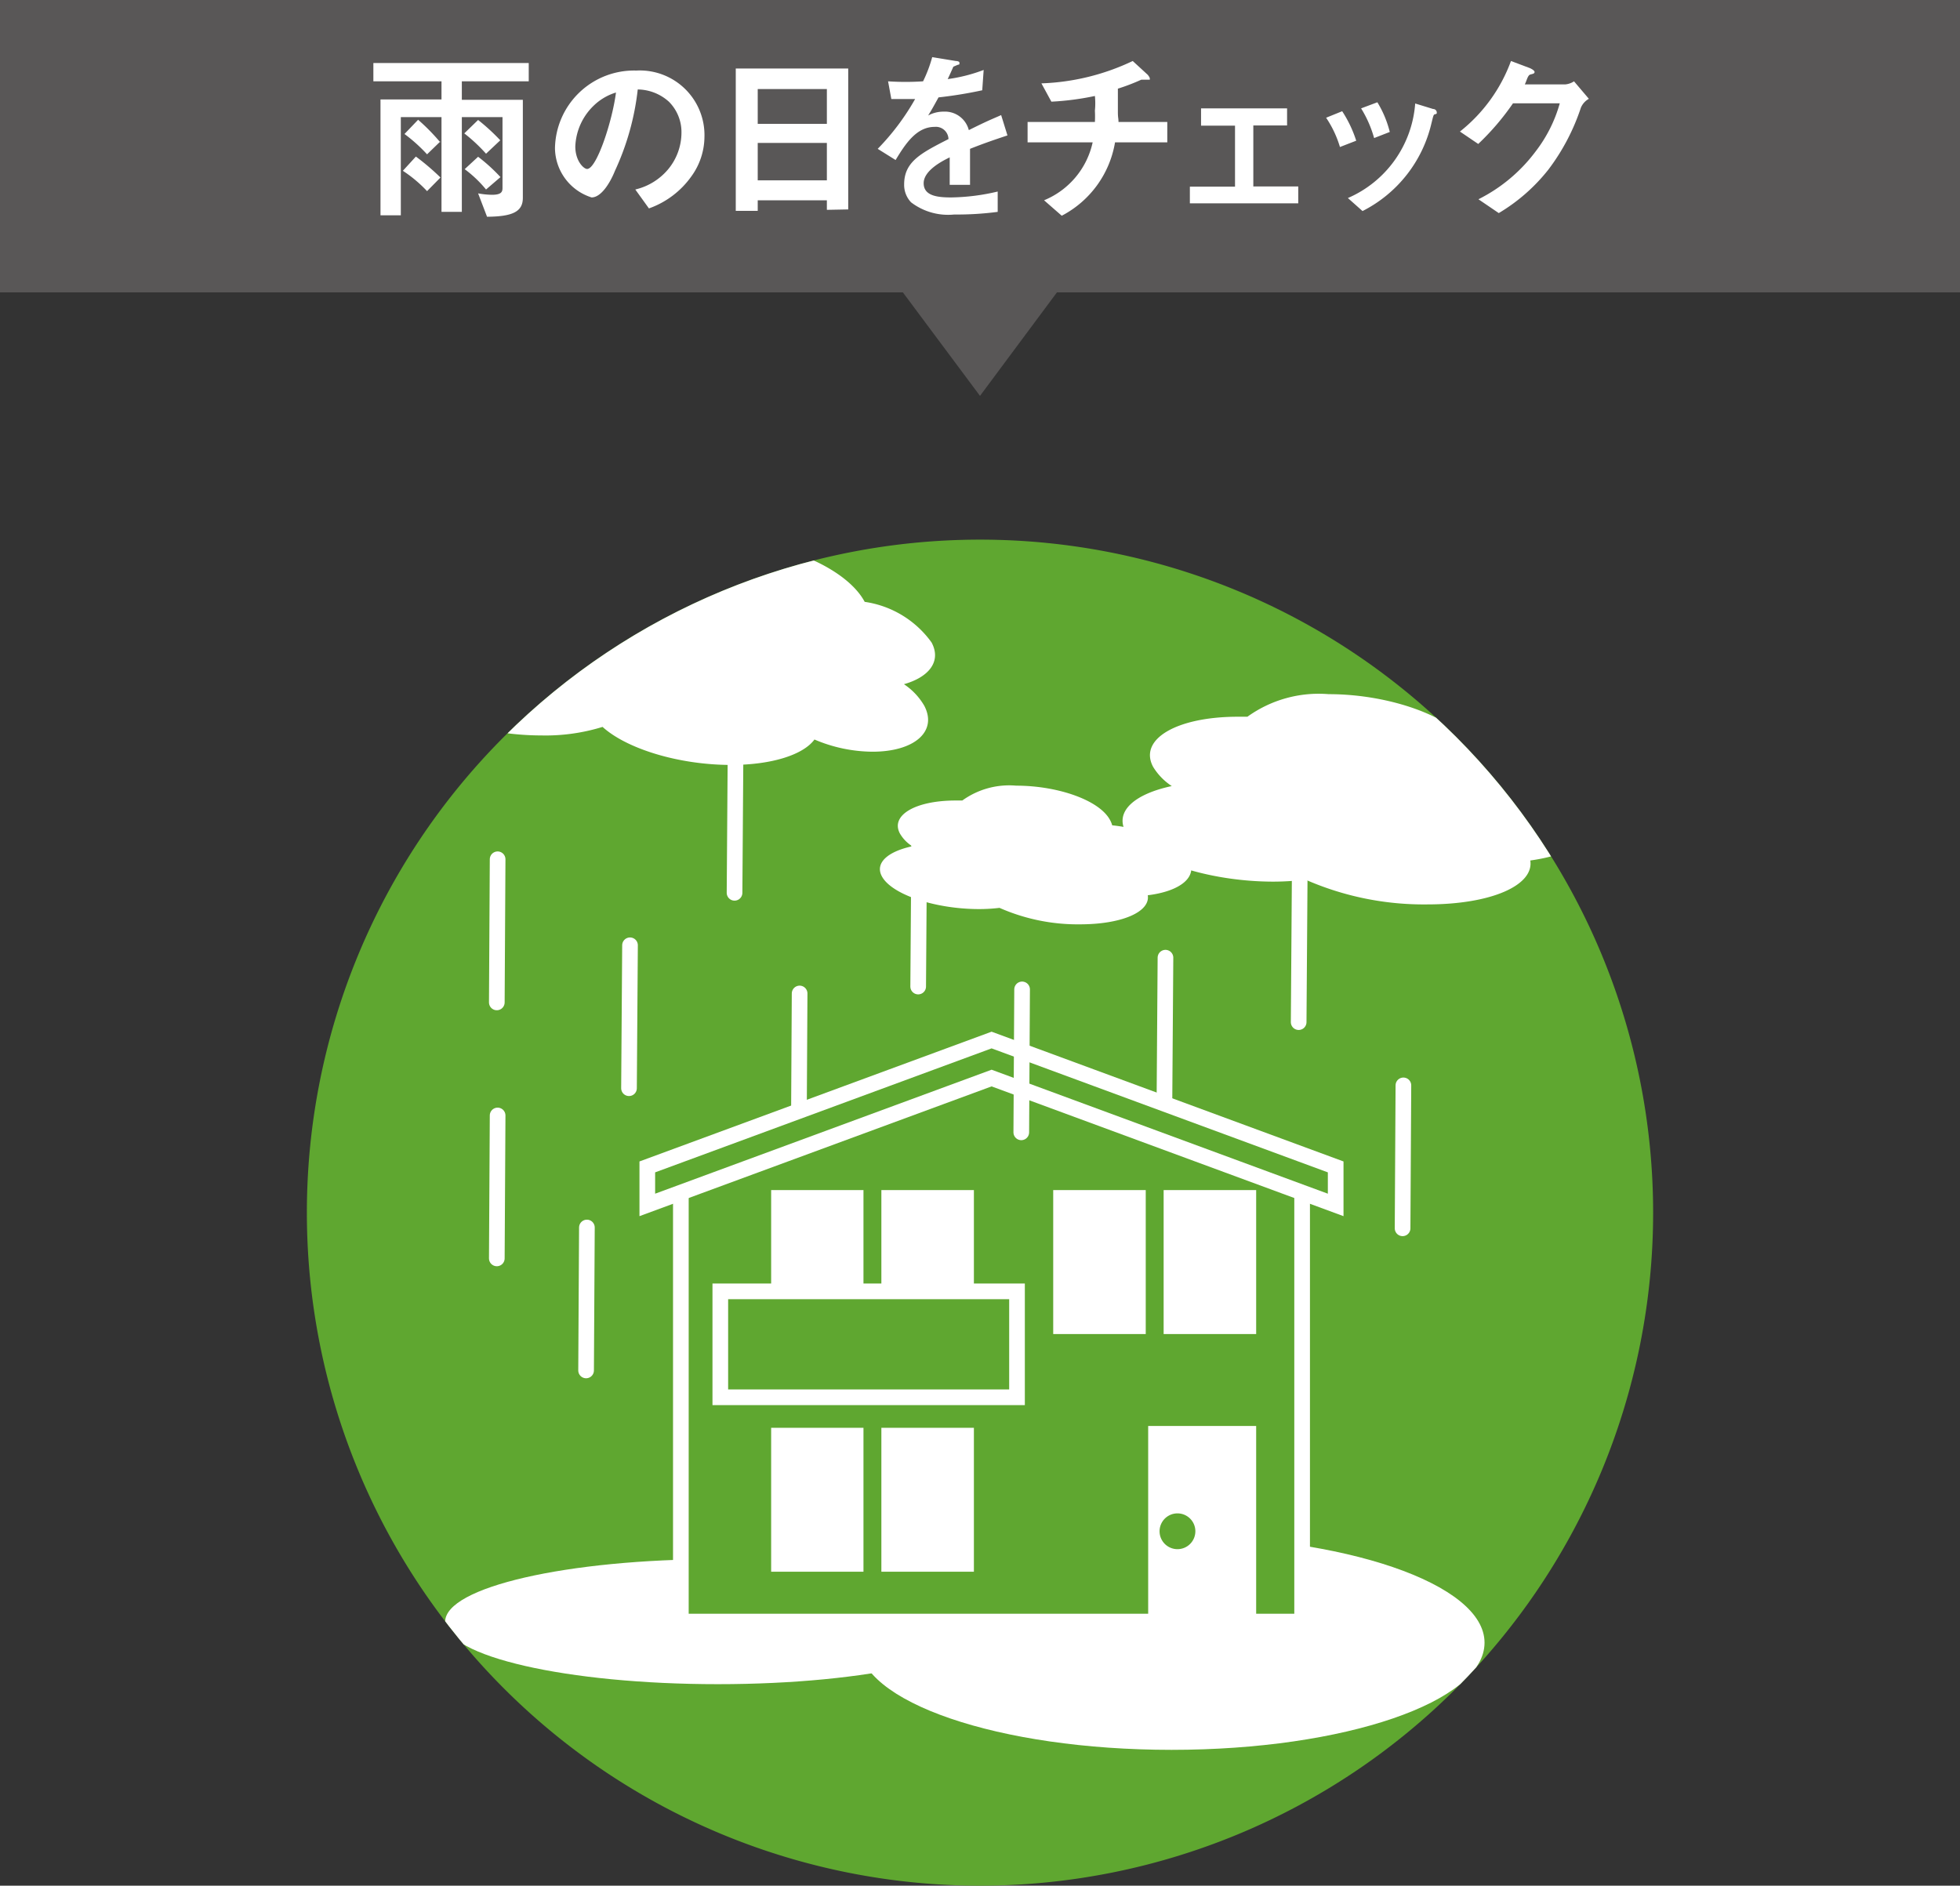 <svg xmlns="http://www.w3.org/2000/svg" xmlns:xlink="http://www.w3.org/1999/xlink" viewBox="0 0 96.38 92.74"><rect x="0" y="0" width="96.38" height="92.74" fill="#333333" stroke="none"/><defs><style>.cls-1,.cls-5{fill:none;}.cls-2,.cls-6{fill:#5fa730;}.cls-3{clip-path:url(#clip-path);}.cls-4{fill:#fff;}.cls-5,.cls-6{stroke:#fff;stroke-width:0.77px;}.cls-5{stroke-linecap:round;stroke-linejoin:round;}.cls-6{stroke-miterlimit:10;}.cls-7{fill:#595757;}</style><clipPath id="clip-path"><path class="cls-1" d="M81.29,59.64a33.1,33.1,0,1,1-33.1-33.1A33.1,33.1,0,0,1,81.29,59.64Z"/></clipPath></defs><g id="レイヤー_2" data-name="レイヤー 2"><g id="レイヤー_1-2" data-name="レイヤー 1"><path class="cls-2" d="M81.29,59.64a33.1,33.1,0,1,1-33.1-33.1A33.1,33.1,0,0,1,81.29,59.64Z"/><g class="cls-3"><path class="cls-4" d="M48.71,79.76c0,1.7-6,3.07-13.41,3.07s-13.41-1.37-13.41-3.07,6-3.08,13.41-3.08S48.71,78.05,48.71,79.76Z"/><path class="cls-4" d="M73,80.79c0,2.91-6.89,5.27-15.39,5.27S42.22,83.7,42.22,80.79s6.89-5.26,15.39-5.26S73,77.89,73,80.79Z"/><line class="cls-5" x1="39.32" y1="48.86" x2="39.28" y2="55.9"/><polygon class="cls-6" points="48.76 52.53 33.48 58.07 33.48 79.75 64.03 79.75 64.03 58.07 48.76 52.53"/><polygon class="cls-6" points="48.76 51.15 31.83 57.39 31.83 59.26 48.76 53.02 65.68 59.26 65.68 57.39 48.76 51.15"/><rect class="cls-4" x="51.79" y="58.53" width="4.55" height="7.08"/><rect class="cls-4" x="57.22" y="58.53" width="4.55" height="7.08"/><rect class="cls-4" x="37.92" y="58.53" width="4.54" height="7.08"/><rect class="cls-4" x="43.34" y="58.53" width="4.55" height="7.08"/><rect class="cls-4" x="37.92" y="70.22" width="4.54" height="7.08"/><rect class="cls-4" x="43.34" y="70.22" width="4.55" height="7.08"/><rect class="cls-4" x="56.46" y="70.13" width="5.31" height="9.63"/><path class="cls-2" d="M58.78,75.31a.88.88,0,1,1-.88-.88A.88.88,0,0,1,58.78,75.31Z"/><rect class="cls-6" x="35.42" y="63.51" width="14.59" height="5.21"/><line class="cls-5" x1="45.2" y1="41.49" x2="45.15" y2="48.52"/><line class="cls-5" x1="57.31" y1="47.1" x2="57.26" y2="54.13"/><line class="cls-5" x1="50.26" y1="48.66" x2="50.22" y2="55.69"/><line class="cls-5" x1="28.86" y1="60.37" x2="28.82" y2="67.4"/><line class="cls-5" x1="36.17" y1="36.88" x2="36.12" y2="43.91"/><line class="cls-5" x1="69.01" y1="53.38" x2="68.97" y2="60.41"/><line class="cls-5" x1="63.91" y1="43.24" x2="63.86" y2="50.27"/><line class="cls-5" x1="30.98" y1="46.49" x2="30.93" y2="53.52"/><line class="cls-5" x1="24.47" y1="42.26" x2="24.43" y2="49.3"/><line class="cls-5" x1="24.47" y1="54.86" x2="24.43" y2="61.89"/><path class="cls-4" d="M45.81,31.6a4.91,4.91,0,0,0-3.29-2s0,0,0,0c-.88-1.65-4-3-6.89-3a6.07,6.07,0,0,0-2.88.61,7.05,7.05,0,0,0-3.8-1.12c-1.36,0-2.31.44-2.6,1.09a9,9,0,0,0-1.48-.12c-2.32,0-3.68,1-3,2.18a2.74,2.74,0,0,0,.88.93c-3,.18-4.76,1.43-4,3s4.4,3,7.88,3a9.48,9.48,0,0,0,3-.42c1.19,1.08,3.76,1.87,6.32,1.87,2,0,3.55-.5,4.1-1.25a7.38,7.38,0,0,0,2.85.6c2.07,0,3.21-1,2.55-2.26a3.2,3.2,0,0,0-1-1.06C45.69,33.3,46.3,32.52,45.81,31.6Z"/><path class="cls-4" d="M78.21,39.7c-.67-1.26-3.07-2.31-5.74-2.61a1.13,1.13,0,0,0-.13-.33c-.76-1.45-3.91-2.62-7-2.62a6,6,0,0,0-4,1.11h-.47c-3,0-4.89,1.1-4.17,2.46a3,3,0,0,0,.92.95c-1.83.39-2.8,1.24-2.28,2.23.72,1.36,4,2.47,7.28,2.47a12.69,12.69,0,0,0,1.57-.1,14.48,14.48,0,0,0,6,1.22c3.14,0,5.25-.94,5.06-2.16C77.57,42,78.87,41,78.21,39.7Z"/><path class="cls-4" d="M58.47,42.3c-.44-.82-2-1.52-3.78-1.71a1.09,1.09,0,0,0-.09-.23c-.5-1-2.58-1.72-4.63-1.72a3.94,3.94,0,0,0-2.65.73H47c-2,0-3.22.73-2.75,1.62a1.81,1.81,0,0,0,.61.63c-1.21.26-1.84.82-1.5,1.47.47.9,2.62,1.62,4.79,1.62a8.45,8.45,0,0,0,1-.06,9.52,9.52,0,0,0,3.95.81c2.08,0,3.47-.62,3.34-1.43C58.05,43.83,58.9,43.13,58.47,42.3Z"/></g><rect class="cls-7" width="96.38" height="14.38"/><path class="cls-7" d="M44.07,13.94H52.3l-4.11,5.53Z"/><path class="cls-4" d="M22.71,4v.91h3V9.73c0,.67-.48.92-1.76.93l-.44-1.15a4,4,0,0,0,.68.07c.47,0,.52-.15.52-.34V5.76h-2v4.66h-1V5.76h-2v4.83h-1V4.89h3V4H18.36v-.9H26V4ZM21.66,8.73,21,9.4a6.51,6.51,0,0,0-1.19-1l.64-.7A11.85,11.85,0,0,1,21.66,8.73Zm0-1.78L21,7.59a7.78,7.78,0,0,0-1.11-1l.67-.7A10,10,0,0,1,21.65,7Zm2.24.61a8,8,0,0,0-1.07-1l.68-.66a10,10,0,0,1,1.09,1Zm0,1.76a5.86,5.86,0,0,0-1.05-1l.66-.61a8.46,8.46,0,0,1,1.1,1Z"/><path class="cls-4" d="M34,8.67a4.33,4.33,0,0,1-2.09,1.58l-.67-.93a3,3,0,0,0,1.62-1,2.83,2.83,0,0,0,.65-1.79A2.11,2.11,0,0,0,32.89,5a2.32,2.32,0,0,0-1.53-.6,12.85,12.85,0,0,1-1.12,4C30,9,29.56,9.71,29.09,9.71a2.57,2.57,0,0,1-1.8-2.42,3.89,3.89,0,0,1,4-3.82,3.18,3.18,0,0,1,3.35,3.28A3.34,3.34,0,0,1,34,8.67ZM29.19,5.2a2.94,2.94,0,0,0-.9,2c0,.73.42,1.11.58,1.11.47,0,1.24-2.35,1.42-3.76A2.7,2.7,0,0,0,29.19,5.2Z"/><path class="cls-4" d="M40.66,10.32V9.85h-3.4v.52H36.18v-7h5.53v6.93Zm0-5.94h-3.4V6.09h3.4Zm0,2.65h-3.4V8.87h3.4Z"/><path class="cls-4" d="M47.7,7.32c0,.35,0,1.46,0,1.77h-1c0-.51,0-1,0-1.35-.35.17-1.28.64-1.28,1.27s.69.7,1.35.7a10.41,10.41,0,0,0,2.29-.29v1a15.38,15.38,0,0,1-2.14.13,3,3,0,0,1-2.12-.6,1.24,1.24,0,0,1-.34-.88c0-1.12.83-1.54,2.18-2.23a.62.62,0,0,0-.68-.6c-.89,0-1.43.82-1.92,1.63l-.88-.55A11.78,11.78,0,0,0,45,4.87l-1.17,0L43.67,4a13.17,13.17,0,0,0,1.72,0,6.69,6.69,0,0,0,.45-1.19L47,3s.18,0,.18.09,0,.08-.09.1l-.21.09s-.23.52-.28.61a7.91,7.91,0,0,0,1.77-.45l-.07,1a21,21,0,0,1-2.15.35c-.29.53-.36.65-.51.89a1.6,1.6,0,0,1,.77-.19,1.21,1.21,0,0,1,1.23.91c1-.5,1.17-.55,1.59-.74l.31,1C48.79,6.91,48.36,7.06,47.7,7.32Z"/><path class="cls-4" d="M54.83,7a5,5,0,0,1-2.62,3.61l-.87-.76A4,4,0,0,0,53.73,7h-3.2V6h3.31a5.52,5.52,0,0,0,0-.56,3.56,3.56,0,0,0,0-.72A13.6,13.6,0,0,1,51.7,5l-.49-.9A11.33,11.33,0,0,0,55.7,3l.74.68s.1.12.1.18,0,.05,0,.06h-.29c-.05,0-.06,0-.13,0a9.93,9.93,0,0,1-1.15.44c0,.33,0,.83,0,1.14S55,5.8,55,6h2.4V7Z"/><path class="cls-4" d="M58.51,10V9.18h2.22v-3H59.06V5.33h4.23v.84H61.63v3h2.21V10Z"/><path class="cls-4" d="M65.89,7.23a5.27,5.27,0,0,0-.68-1.44L66,5.47a6,6,0,0,1,.69,1.45Zm4.68-1.61c-.08,0-.09.08-.18.44A6.49,6.49,0,0,1,67,10.38l-.72-.64a5.51,5.51,0,0,0,3.31-4.65l.88.27c.12,0,.18.1.18.16S70.67,5.59,70.57,5.62Zm-3,1.17a5.63,5.63,0,0,0-.64-1.46l.8-.3a5.19,5.19,0,0,1,.61,1.46Z"/><path class="cls-4" d="M77.74,5.29a10.49,10.49,0,0,1-1.6,3.05,8.9,8.9,0,0,1-2.44,2.14l-1-.68a7.94,7.94,0,0,0,2.81-2.35,6.93,6.93,0,0,0,1.19-2.37h-2.3a12.51,12.51,0,0,1-1.71,2l-.9-.61A7.87,7.87,0,0,0,74.3,3l.93.35s.23.1.23.19-.1.09-.22.13-.17.31-.26.48h2A.94.94,0,0,0,77.4,4l.73.86A.9.9,0,0,0,77.74,5.29Z"/></g></g></svg>